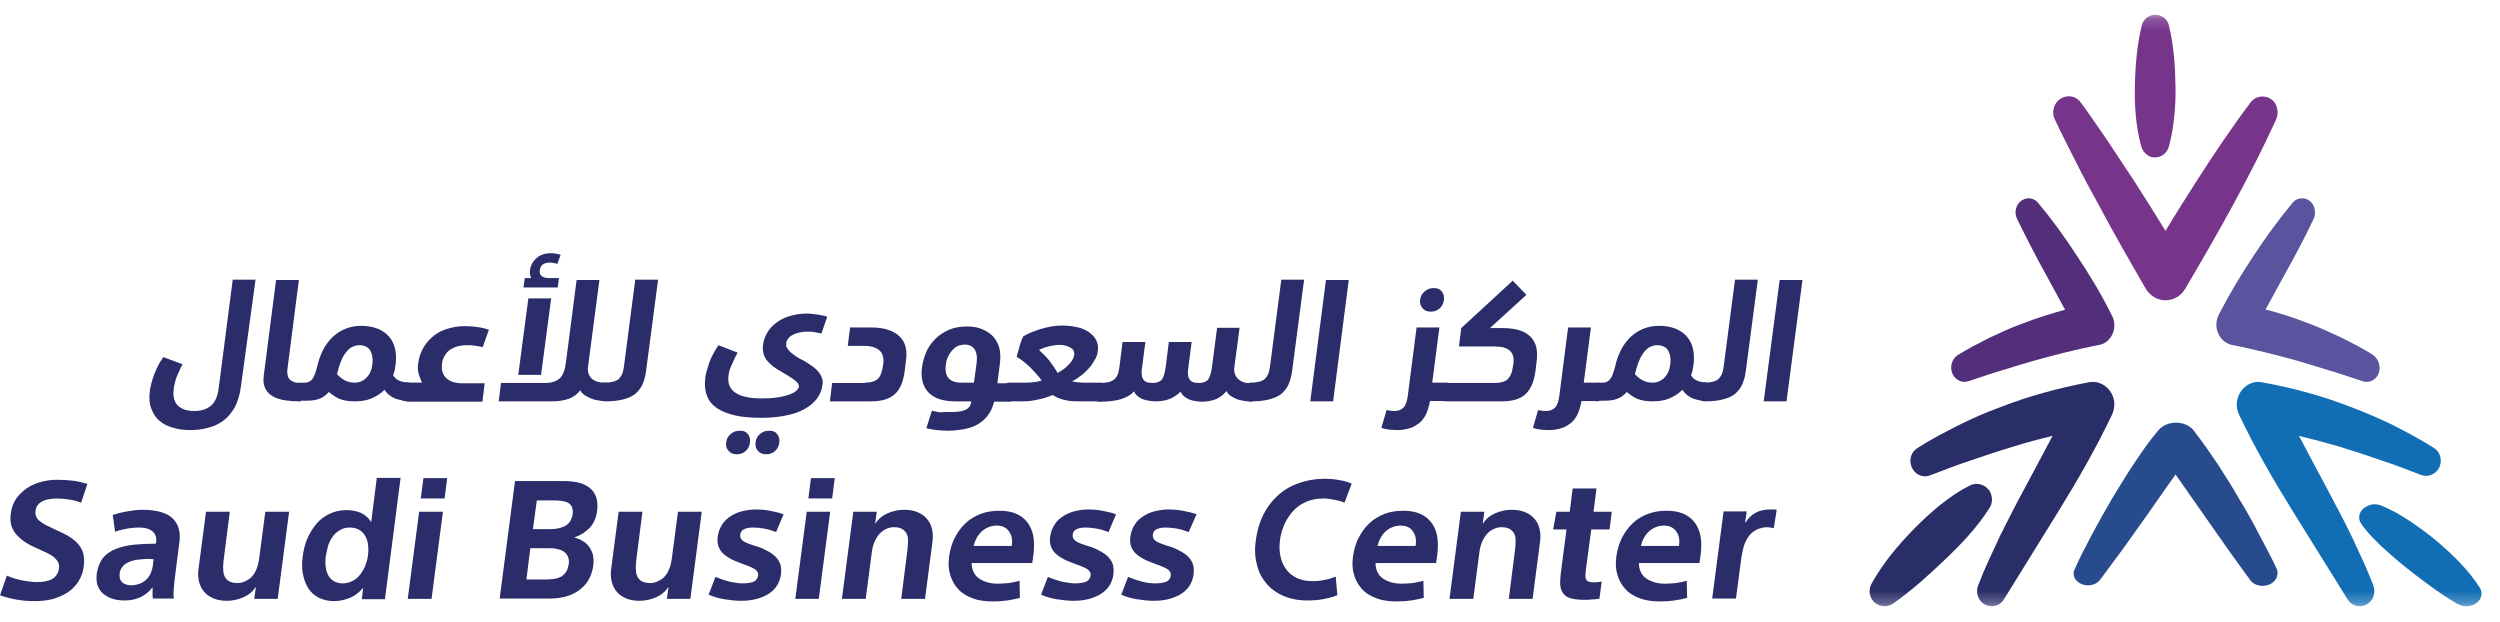 <svg width="201" height="50" viewBox="0 0 201 50" fill="none" xmlns="http://www.w3.org/2000/svg">
<mask id="mask0_3639_17041" style="mask-type:luminance" maskUnits="userSpaceOnUse" x="148" y="1" width="53" height="48">
<path d="M201 1.18H148.832V48.745H201V1.18Z" fill="white"/>
</mask>
<g mask="url(#mask0_3639_17041)">
<path d="M191.189 30.142C190.939 30.605 190.439 30.796 189.99 30.66C189.115 30.387 188.241 30.06 187.366 29.814C186.491 29.541 185.617 29.269 184.767 29.023C183.018 28.532 181.269 28.096 179.495 27.741H179.47C178.646 27.577 178.071 26.732 178.221 25.804C178.246 25.613 178.321 25.45 178.396 25.286C179.271 23.595 180.17 22.094 181.169 20.594C182.144 19.093 183.193 17.675 184.318 16.311C184.692 15.847 185.367 15.82 185.792 16.229C186.142 16.584 186.217 17.157 186.017 17.593C185.267 19.203 184.418 20.757 183.568 22.285L182.319 24.576C182.269 24.686 182.194 24.767 182.144 24.877C183.318 25.177 184.468 25.559 185.592 25.995C186.491 26.322 187.366 26.732 188.241 27.141C189.115 27.577 189.965 28.014 190.789 28.532C191.289 28.887 191.464 29.596 191.189 30.142Z" fill="#5A539E"/>
<path d="M169.206 27.576C169.056 27.657 168.907 27.712 168.732 27.739H168.707C166.937 28.095 165.191 28.532 163.445 29.024C162.573 29.27 161.7 29.543 160.827 29.816C159.954 30.062 159.106 30.39 158.209 30.663C157.66 30.827 157.086 30.472 156.912 29.871C156.787 29.352 156.987 28.832 157.386 28.559C158.209 28.04 159.081 27.603 159.929 27.166C160.802 26.756 161.675 26.346 162.598 26.018C163.72 25.581 164.867 25.226 166.039 24.898C165.989 24.789 165.914 24.707 165.864 24.597L164.617 22.302C163.77 20.772 162.947 19.188 162.174 17.603C161.899 17.056 162.099 16.346 162.622 16.073C163.046 15.827 163.57 15.936 163.869 16.319C165.016 17.685 166.039 19.105 167.011 20.608C168.009 22.111 168.931 23.614 169.779 25.335C170.228 26.1 169.954 27.138 169.206 27.576Z" fill="#532E7B"/>
<path d="M182.327 47.042C181.795 47.203 181.208 47.042 180.928 46.652C180.284 45.781 179.669 44.91 179.025 44.016L177.178 41.38L175.331 38.743C175.191 38.537 175.052 38.353 174.912 38.147C174.772 38.353 174.632 38.56 174.492 38.743L172.645 41.38L170.77 44.016C170.127 44.887 169.483 45.758 168.839 46.629C168.504 47.065 167.776 47.203 167.244 46.904C166.769 46.652 166.601 46.171 166.797 45.781C167.216 44.818 167.72 43.878 168.224 42.916C168.727 41.976 169.259 41.036 169.791 40.119C170.35 39.202 170.91 38.262 171.526 37.345C172.141 36.428 172.729 35.534 173.512 34.617L173.54 34.594C174.072 33.952 175.135 33.791 175.919 34.227C176.115 34.342 176.283 34.479 176.395 34.64C177.122 35.58 177.738 36.474 178.354 37.391C178.941 38.308 179.529 39.225 180.06 40.165C180.62 41.082 181.152 42.022 181.628 42.961C182.131 43.901 182.635 44.841 183.083 45.804C183.223 46.309 182.943 46.859 182.327 47.042Z" fill="#284B8E"/>
<path d="M172.177 11.831C171.939 10.998 171.806 10.192 171.726 9.385C171.647 8.579 171.62 7.746 171.647 6.94C171.673 5.301 171.806 3.662 172.204 2.022C172.363 1.424 172.973 1.06 173.557 1.216C173.982 1.32 174.3 1.658 174.38 2.048C174.778 3.688 174.884 5.327 174.91 6.966C174.937 7.772 174.884 8.605 174.804 9.411C174.724 10.218 174.592 11.05 174.353 11.857C174.167 12.456 173.53 12.794 172.92 12.612C172.575 12.482 172.283 12.169 172.177 11.831Z" fill="#76348A"/>
<path d="M196.063 37.681C195.769 38.171 195.179 38.377 194.688 38.197C193.583 37.784 192.502 37.345 191.373 36.984C190.267 36.597 189.162 36.235 188.057 35.9C187.001 35.59 185.92 35.306 184.84 35.048C185.552 36.416 186.313 37.81 187.05 39.203C187.713 40.468 188.401 41.733 189.039 43.049C189.653 44.365 190.292 45.682 190.808 47.05C191.053 47.669 190.783 48.392 190.169 48.65C189.629 48.882 189.039 48.675 188.745 48.185L184.25 40.959C182.752 38.532 181.279 36.003 180.026 33.345C179.584 32.441 179.953 31.357 180.812 30.893C181.156 30.712 181.524 30.66 181.868 30.738C184.3 31.177 186.706 31.822 189.015 32.725C190.169 33.164 191.323 33.654 192.429 34.196C193.534 34.764 194.614 35.332 195.67 36.003C196.235 36.339 196.407 37.113 196.063 37.681Z" fill="#116DB4"/>
<path d="M169.819 33.315C168.54 36.001 167.09 38.531 165.59 40.959L161.115 48.189C160.771 48.757 160.034 48.912 159.493 48.55C159.001 48.215 158.829 47.595 159.05 47.053C159.566 45.684 160.206 44.367 160.82 43.05C161.46 41.759 162.123 40.468 162.812 39.203C163.549 37.808 164.312 36.414 165.025 35.045C163.943 35.303 162.886 35.587 161.804 35.923C160.697 36.259 159.591 36.62 158.485 37.008C157.354 37.369 156.272 37.808 155.165 38.221C154.551 38.454 153.887 38.118 153.666 37.472C153.469 36.904 153.69 36.31 154.157 36.026C155.19 35.355 156.296 34.787 157.403 34.219C158.509 33.676 159.64 33.16 160.796 32.747C163.107 31.843 165.516 31.197 167.95 30.733C168.885 30.552 169.794 31.223 169.967 32.205C170.04 32.592 169.967 32.979 169.819 33.315Z" fill="#2A2E68"/>
<path d="M191.438 40.64C192.317 40.995 193.082 41.444 193.818 41.941C194.555 42.438 195.264 42.959 195.915 43.504C197.219 44.616 198.465 45.823 199.372 47.243C199.684 47.74 199.485 48.331 198.89 48.615C198.465 48.805 197.984 48.781 197.615 48.568H197.587C196.085 47.669 194.725 46.651 193.422 45.61C192.77 45.089 192.147 44.545 191.523 43.977C190.928 43.409 190.333 42.817 189.852 42.131C189.512 41.657 189.682 41.019 190.248 40.734C190.617 40.498 191.07 40.498 191.438 40.64Z" fill="#116DB4"/>
<path d="M159.966 40.821C159.455 41.642 158.887 42.349 158.291 43.028C157.694 43.708 157.041 44.358 156.388 44.981C155.082 46.226 153.748 47.443 152.215 48.519C151.675 48.915 150.909 48.773 150.539 48.236C150.256 47.84 150.256 47.358 150.454 46.962C151.391 45.264 152.612 43.821 153.918 42.491C154.571 41.811 155.281 41.189 155.991 40.594C156.729 40.028 157.496 39.462 158.376 39.038C158.972 38.727 159.71 38.981 160.023 39.576C160.221 40.028 160.193 40.481 159.966 40.821Z" fill="#2A2E68"/>
<path d="M183.002 9.604C181.926 11.967 180.745 14.248 179.512 16.529C178.278 18.783 176.993 21.009 175.681 23.235C175.339 23.812 174.736 24.142 174.106 24.142C173.45 24.142 172.873 23.785 172.532 23.235C171.246 21.009 169.96 18.783 168.753 16.502C168.123 15.375 167.519 14.248 166.942 13.094C166.365 11.94 165.761 10.786 165.21 9.604C164.895 8.972 165.158 8.175 165.787 7.873C166.312 7.598 166.968 7.763 167.309 8.257C168.07 9.274 168.779 10.373 169.514 11.418C170.222 12.49 170.931 13.561 171.639 14.633C172.479 15.925 173.293 17.244 174.106 18.563C174.893 17.244 175.733 15.925 176.573 14.606C177.964 12.435 179.381 10.319 180.929 8.257C181.349 7.68 182.136 7.598 182.687 8.038C183.107 8.395 183.238 9.082 183.002 9.604Z" fill="#76348A"/>
</g>
<path d="M19.366 31.1C19.288 31.749 19.104 32.294 18.868 32.761C18.606 33.202 18.318 33.565 17.951 33.825C17.584 34.084 17.191 34.292 16.719 34.395C16.274 34.525 15.776 34.577 15.278 34.577C14.806 34.577 14.361 34.525 13.941 34.395C13.522 34.292 13.155 34.11 12.841 33.851C12.526 33.591 12.317 33.254 12.159 32.839C12.002 32.424 11.976 31.931 12.055 31.36C12.107 31.023 12.212 30.607 12.395 30.114C12.579 29.622 12.815 29.154 13.129 28.713L14.675 29.284C14.544 29.518 14.466 29.725 14.387 29.881C14.308 30.063 14.23 30.218 14.177 30.374C14.125 30.53 14.072 30.685 14.046 30.841C14.02 30.997 13.968 31.152 13.968 31.308C13.915 31.645 13.941 31.905 14.02 32.138C14.099 32.372 14.204 32.553 14.387 32.683C14.544 32.813 14.754 32.917 14.963 32.968C15.173 33.02 15.409 33.046 15.619 33.046C16.195 33.046 16.641 32.891 16.981 32.605C17.296 32.32 17.506 31.853 17.584 31.204L18.711 22.486H20.545L19.366 31.1Z" fill="#2A2D6A"/>
<path d="M24.318 31.543C24.292 31.802 24.266 31.984 24.213 32.088C24.187 32.192 24.161 32.269 24.135 32.269C23.716 32.269 23.323 32.243 22.956 32.192C22.589 32.14 22.248 32.036 21.96 31.88C21.672 31.724 21.462 31.517 21.331 31.232C21.2 30.972 21.147 30.635 21.2 30.246L22.196 22.514H24.03L23.113 29.649C23.087 29.856 23.087 30.038 23.139 30.194C23.165 30.349 23.244 30.479 23.349 30.557C23.454 30.635 23.558 30.687 23.689 30.739C23.82 30.765 23.951 30.791 24.109 30.791C24.213 30.791 24.292 30.842 24.345 30.972C24.371 31.076 24.371 31.283 24.318 31.543Z" fill="#2A2D6A"/>
<path d="M24.163 32.269C23.927 32.269 23.77 32.217 23.665 32.087C23.56 31.957 23.534 31.802 23.56 31.568C23.586 31.309 23.665 31.127 23.77 30.971C23.875 30.842 23.98 30.764 24.137 30.764H24.477C24.661 30.764 24.792 30.738 24.897 30.66C25.002 30.608 25.106 30.504 25.159 30.401C25.237 30.297 25.29 30.167 25.342 30.011C25.395 29.856 25.447 29.7 25.499 29.492C25.604 28.999 25.762 28.558 25.971 28.143C26.181 27.728 26.443 27.391 26.731 27.105C27.046 26.82 27.386 26.586 27.779 26.431C28.172 26.275 28.592 26.197 29.037 26.197C29.535 26.197 29.981 26.275 30.374 26.431C30.741 26.586 31.055 26.794 31.291 27.079C31.527 27.365 31.684 27.676 31.763 28.039C31.841 28.403 31.867 28.818 31.815 29.259C31.789 29.441 31.763 29.596 31.736 29.752C31.71 29.907 31.658 30.037 31.605 30.167C31.71 30.349 31.841 30.478 32.051 30.582C32.261 30.686 32.496 30.738 32.732 30.738C32.863 30.738 32.942 30.79 32.968 30.919C32.994 31.049 32.994 31.231 32.968 31.464C32.942 31.62 32.916 31.776 32.916 31.854C32.889 31.957 32.889 32.035 32.863 32.087C32.837 32.139 32.837 32.165 32.837 32.191C32.837 32.217 32.811 32.217 32.811 32.217C32.68 32.217 32.523 32.217 32.339 32.191C32.156 32.165 31.998 32.113 31.815 32.061C31.632 31.983 31.474 31.905 31.317 31.776C31.16 31.672 31.029 31.516 30.924 31.335C30.583 31.672 30.19 31.905 29.797 32.061C29.404 32.217 28.959 32.269 28.513 32.269C28.094 32.269 27.727 32.217 27.412 32.113C27.098 32.009 26.784 31.802 26.443 31.516C26.181 31.802 25.919 31.983 25.683 32.061C25.421 32.165 25.08 32.217 24.661 32.217H24.163V32.269ZM28.88 27.754C28.644 27.754 28.434 27.832 28.225 27.936C28.041 28.065 27.858 28.247 27.727 28.455C27.57 28.662 27.465 28.922 27.36 29.181C27.255 29.466 27.177 29.752 27.098 30.089C27.334 30.323 27.544 30.504 27.779 30.608C27.989 30.712 28.251 30.764 28.513 30.764C28.88 30.764 29.195 30.634 29.456 30.375C29.719 30.115 29.876 29.778 29.928 29.363C30.007 28.844 29.928 28.455 29.745 28.143C29.561 27.884 29.273 27.754 28.88 27.754Z" fill="#2A2D6A"/>
<path d="M32.731 32.268C32.495 32.268 32.338 32.216 32.233 32.087C32.129 31.957 32.102 31.801 32.129 31.568C32.155 31.308 32.233 31.127 32.338 30.971C32.443 30.841 32.548 30.763 32.705 30.763H33.937C33.806 30.504 33.727 30.27 33.648 30.011C33.596 29.751 33.57 29.492 33.622 29.233C33.675 28.739 33.832 28.298 34.068 27.909C34.304 27.52 34.592 27.209 34.933 26.949C35.273 26.69 35.666 26.508 36.086 26.404C36.505 26.275 36.924 26.223 37.396 26.223C37.737 26.223 38.104 26.249 38.444 26.301C38.785 26.352 39.073 26.43 39.309 26.508L38.811 27.909C38.68 27.883 38.497 27.831 38.235 27.805C37.972 27.754 37.711 27.754 37.448 27.754C37.265 27.754 37.055 27.779 36.846 27.831C36.636 27.883 36.453 27.961 36.269 28.065C36.086 28.169 35.928 28.324 35.797 28.532C35.666 28.714 35.562 28.973 35.535 29.258C35.483 29.751 35.588 30.115 35.876 30.4C36.164 30.66 36.584 30.815 37.134 30.815H38.968L38.785 32.294H32.731V32.268Z" fill="#2A2D6A"/>
<path d="M46.647 31.386C46.411 31.698 46.097 31.931 45.73 32.061C45.363 32.191 44.918 32.269 44.394 32.269H40.096L40.279 30.79H43.791C44.341 30.79 44.734 30.66 44.996 30.426C45.258 30.193 45.416 29.778 45.494 29.181L46.359 22.513H48.193L47.276 29.492C47.224 29.882 47.329 30.193 47.564 30.426C47.8 30.66 48.167 30.764 48.613 30.764C48.744 30.764 48.849 30.816 48.875 30.945C48.927 31.049 48.927 31.257 48.901 31.49C48.849 31.802 48.822 32.009 48.796 32.087C48.77 32.191 48.718 32.243 48.665 32.243C48.482 32.243 48.298 32.217 48.089 32.191C47.879 32.165 47.696 32.113 47.512 32.035C47.329 31.957 47.171 31.879 47.014 31.776C46.883 31.698 46.752 31.542 46.647 31.386ZM42.48 23.992H44.315L43.502 30.141H41.668L42.48 23.992ZM42.716 22.383C42.611 22.15 42.585 21.942 42.611 21.735C42.664 21.319 42.847 21.008 43.136 20.749C43.424 20.489 43.817 20.359 44.289 20.359C44.394 20.359 44.525 20.359 44.656 20.385C44.787 20.411 44.944 20.437 45.075 20.489L44.813 21.216C44.629 21.164 44.446 21.112 44.21 21.112C43.974 21.112 43.791 21.164 43.633 21.267C43.502 21.371 43.424 21.527 43.398 21.735C43.371 21.942 43.424 22.098 43.555 22.201C43.686 22.305 43.869 22.357 44.131 22.357H44.944L44.839 23.11H42.087L42.192 22.357H42.716V22.383Z" fill="#2A2D6A"/>
<path d="M48.612 30.763C48.9 30.763 49.11 30.737 49.319 30.685C49.503 30.633 49.66 30.555 49.765 30.452C49.87 30.348 49.948 30.218 50.027 30.063C50.079 29.907 50.132 29.725 50.158 29.518L51.075 22.486H52.91L51.94 29.855C51.887 30.27 51.783 30.607 51.652 30.919C51.521 31.204 51.311 31.464 51.075 31.671C50.813 31.879 50.498 32.008 50.105 32.112C49.712 32.216 49.241 32.268 48.69 32.268C48.455 32.268 48.297 32.216 48.192 32.086C48.088 31.957 48.061 31.801 48.088 31.567C48.114 31.308 48.192 31.126 48.297 30.971C48.35 30.841 48.481 30.763 48.612 30.763Z" fill="#2A2D6A"/>
<path d="M58.571 30.193C58.492 30.815 58.675 31.282 59.121 31.568C59.566 31.879 60.274 32.035 61.27 32.035C61.715 32.035 62.135 32.009 62.475 31.957C62.842 31.905 63.13 31.827 63.392 31.749C63.655 31.645 63.864 31.568 63.995 31.438C64.126 31.334 64.205 31.204 64.231 31.101C64.257 30.945 64.153 30.763 63.917 30.582C63.681 30.4 63.314 30.167 62.816 29.881C62.292 29.596 61.899 29.284 61.637 28.947C61.375 28.61 61.296 28.195 61.348 27.702C61.401 27.364 61.506 27.053 61.689 26.742C61.873 26.43 62.108 26.171 62.397 25.963C62.685 25.73 63.052 25.548 63.471 25.419C63.89 25.289 64.362 25.211 64.886 25.211C64.991 25.211 65.122 25.211 65.279 25.237C65.41 25.263 65.568 25.263 65.725 25.289C65.882 25.315 66.013 25.341 66.144 25.367C66.275 25.392 66.406 25.419 66.511 25.47L66.039 26.82C65.934 26.794 65.751 26.742 65.541 26.716C65.332 26.664 65.096 26.664 64.86 26.664C64.703 26.664 64.546 26.69 64.362 26.716C64.179 26.742 64.021 26.794 63.838 26.872C63.681 26.949 63.523 27.027 63.419 27.157C63.314 27.287 63.235 27.416 63.209 27.598C63.183 27.728 63.209 27.857 63.288 27.987C63.366 28.117 63.445 28.221 63.602 28.35C63.733 28.454 63.89 28.584 64.048 28.688C64.205 28.791 64.388 28.895 64.572 28.973C64.808 29.103 65.017 29.233 65.227 29.388C65.437 29.518 65.594 29.674 65.751 29.829C65.882 29.985 66.013 30.167 66.066 30.348C66.144 30.53 66.17 30.763 66.118 30.997C66.066 31.386 65.908 31.749 65.672 32.061C65.437 32.372 65.096 32.657 64.677 32.891C64.257 33.124 63.759 33.306 63.157 33.41C62.554 33.54 61.899 33.592 61.165 33.592C60.405 33.592 59.724 33.54 59.147 33.41C58.571 33.28 58.073 33.099 57.68 32.839C57.286 32.58 56.998 32.242 56.841 31.827C56.684 31.412 56.631 30.919 56.71 30.322C56.762 30.011 56.867 29.622 57.024 29.155C57.182 28.714 57.444 28.247 57.758 27.754L59.304 28.35C59.121 28.688 58.964 28.999 58.833 29.336C58.675 29.648 58.597 29.933 58.571 30.193ZM58.387 35.563C58.413 35.278 58.544 35.07 58.754 34.889C58.964 34.707 59.2 34.629 59.488 34.629C59.776 34.629 59.986 34.707 60.117 34.889C60.274 35.07 60.326 35.304 60.3 35.563C60.274 35.849 60.143 36.082 59.959 36.264C59.75 36.446 59.514 36.523 59.252 36.523C58.964 36.523 58.754 36.446 58.597 36.264C58.413 36.082 58.335 35.849 58.387 35.563ZM60.746 35.563C60.772 35.278 60.903 35.07 61.113 34.889C61.322 34.707 61.558 34.629 61.846 34.629C62.135 34.629 62.344 34.707 62.475 34.889C62.633 35.07 62.685 35.304 62.659 35.563C62.633 35.849 62.502 36.082 62.318 36.264C62.108 36.446 61.873 36.523 61.611 36.523C61.322 36.523 61.113 36.446 60.955 36.264C60.772 36.082 60.719 35.849 60.746 35.563Z" fill="#2A2D6A"/>
<path d="M69.525 30.765C69.97 30.765 70.285 30.687 70.521 30.506C70.756 30.324 70.888 30.012 70.966 29.545L71.019 29.208C71.071 28.767 70.966 28.404 70.704 28.17C70.442 27.937 70.023 27.807 69.446 27.807H68.162L68.346 26.328H69.97C70.521 26.328 70.992 26.38 71.385 26.51C71.778 26.64 72.093 26.821 72.329 27.055C72.565 27.288 72.722 27.548 72.8 27.859C72.879 28.17 72.905 28.508 72.853 28.871L72.748 29.753C72.643 30.635 72.381 31.284 71.962 31.673C71.543 32.062 70.914 32.27 70.023 32.27H66.721L66.904 30.791H69.525V30.765Z" fill="#2A2D6A"/>
<path d="M76.313 33.126C76.575 33.126 76.811 33.126 77.02 33.1C77.23 33.074 77.413 33.048 77.57 32.97C77.728 32.918 77.833 32.814 77.937 32.711C78.016 32.607 78.068 32.451 78.095 32.27H76.811C76.365 32.27 75.972 32.218 75.605 32.114C75.238 32.01 74.95 31.828 74.714 31.621C74.478 31.387 74.295 31.102 74.19 30.739C74.085 30.375 74.059 29.96 74.138 29.493C74.19 29.078 74.321 28.663 74.478 28.274C74.662 27.885 74.897 27.547 75.212 27.236C75.526 26.925 75.893 26.691 76.313 26.509C76.732 26.328 77.23 26.25 77.754 26.25C78.147 26.25 78.54 26.302 78.881 26.432C79.222 26.561 79.51 26.743 79.772 26.977C80.008 27.21 80.191 27.521 80.322 27.885C80.427 28.248 80.453 28.663 80.401 29.156L80.191 30.817H81.161C81.292 30.817 81.37 30.868 81.423 30.998C81.475 31.128 81.475 31.309 81.449 31.569C81.423 31.88 81.37 32.062 81.318 32.166C81.292 32.27 81.239 32.295 81.187 32.295H79.929C79.824 32.711 79.667 33.074 79.431 33.385C79.222 33.671 78.933 33.93 78.619 34.112C78.304 34.293 77.937 34.423 77.518 34.501C77.099 34.579 76.653 34.631 76.182 34.631C75.919 34.631 75.631 34.605 75.317 34.579C75.002 34.527 74.74 34.501 74.478 34.423L74.924 33.022C75.133 33.074 75.343 33.1 75.553 33.152C75.815 33.126 76.051 33.126 76.313 33.126ZM76.051 29.286C75.972 29.779 76.051 30.168 76.26 30.401C76.47 30.635 76.811 30.765 77.256 30.765H78.304L78.514 29.234C78.54 29.026 78.54 28.845 78.54 28.663C78.514 28.481 78.488 28.326 78.409 28.17C78.331 28.014 78.226 27.911 78.095 27.833C77.964 27.755 77.78 27.703 77.597 27.703C77.439 27.703 77.282 27.729 77.099 27.781C76.942 27.833 76.784 27.936 76.653 28.066C76.522 28.196 76.391 28.352 76.286 28.559C76.155 28.767 76.077 29.026 76.051 29.286Z" fill="#2A2D6A"/>
<path d="M81.159 32.269C80.923 32.269 80.766 32.217 80.661 32.088C80.556 31.958 80.53 31.802 80.556 31.569C80.582 31.309 80.661 31.128 80.766 30.972C80.871 30.842 80.976 30.764 81.133 30.764H82.548C82.81 30.764 83.046 30.738 83.255 30.712C83.465 30.686 83.622 30.635 83.753 30.583C83.57 30.349 83.413 30.168 83.255 29.986C83.098 29.83 82.967 29.675 82.81 29.519C82.679 29.389 82.522 29.259 82.338 29.104C82.181 28.974 81.971 28.818 81.736 28.689C81.762 28.611 81.788 28.481 81.84 28.325C81.893 28.17 81.919 28.014 81.971 27.832C82.024 27.677 82.076 27.521 82.129 27.365C82.181 27.236 82.234 27.106 82.26 27.054C82.417 26.95 82.627 26.846 82.862 26.743C83.098 26.639 83.36 26.561 83.649 26.457C83.937 26.379 84.225 26.302 84.513 26.25C84.802 26.198 85.09 26.172 85.378 26.172C85.797 26.172 86.217 26.224 86.584 26.302C86.951 26.379 87.265 26.509 87.527 26.691C87.789 26.872 87.999 27.08 88.13 27.339C88.261 27.599 88.313 27.884 88.261 28.248C88.235 28.481 88.156 28.715 88.025 28.922C87.894 29.156 87.763 29.363 87.579 29.571C87.396 29.778 87.186 29.986 86.951 30.168C86.715 30.349 86.453 30.531 86.191 30.66C86.295 30.686 86.453 30.712 86.636 30.738C86.82 30.738 86.977 30.764 87.108 30.764H88.471C88.602 30.764 88.68 30.816 88.733 30.946C88.785 31.05 88.785 31.257 88.759 31.543C88.706 31.854 88.68 32.062 88.654 32.139C88.628 32.217 88.575 32.269 88.523 32.269H86.636C86.164 32.269 85.771 32.217 85.431 32.114C85.09 32.01 84.828 31.906 84.644 31.75C84.304 31.906 83.911 32.036 83.491 32.114C83.072 32.217 82.653 32.269 82.207 32.269H81.159ZM85.169 27.729C85.011 27.729 84.854 27.755 84.671 27.78C84.513 27.806 84.356 27.832 84.199 27.884C84.042 27.91 83.911 27.962 83.806 28.014C83.675 28.066 83.596 28.092 83.544 28.144C83.885 28.455 84.173 28.741 84.409 29.052C84.644 29.363 84.854 29.675 85.037 29.986C85.169 29.908 85.326 29.804 85.483 29.701C85.64 29.597 85.771 29.467 85.902 29.337C86.033 29.208 86.138 29.078 86.217 28.948C86.295 28.818 86.348 28.663 86.374 28.507C86.374 28.429 86.374 28.351 86.348 28.248C86.322 28.17 86.243 28.066 86.164 28.014C86.06 27.936 85.955 27.884 85.797 27.832C85.588 27.755 85.404 27.729 85.169 27.729Z" fill="#2A2D6A"/>
<path d="M92.953 32.269C92.507 32.269 92.114 32.191 91.8 32.062C91.485 31.906 91.276 31.724 91.171 31.465C90.935 31.75 90.594 31.932 90.149 32.088C89.703 32.217 89.153 32.295 88.472 32.295C88.236 32.295 88.079 32.243 87.974 32.114C87.869 31.984 87.843 31.828 87.869 31.595C87.895 31.335 87.974 31.154 88.079 30.998C88.183 30.868 88.288 30.79 88.445 30.79C88.943 30.79 89.31 30.712 89.546 30.531C89.782 30.375 89.939 30.038 89.992 29.571L90.254 27.495H92.088L91.8 29.727C91.773 29.856 91.773 30.012 91.8 30.142C91.8 30.271 91.852 30.375 91.905 30.479C91.957 30.583 92.062 30.661 92.167 30.712C92.298 30.764 92.455 30.79 92.665 30.79C92.979 30.79 93.215 30.712 93.372 30.557C93.529 30.401 93.634 30.064 93.713 29.571L93.975 27.495H95.809L95.521 29.727C95.495 29.856 95.495 30.012 95.521 30.142C95.521 30.271 95.573 30.375 95.626 30.479C95.678 30.583 95.783 30.661 95.888 30.712C96.019 30.764 96.176 30.79 96.386 30.79C96.7 30.79 96.936 30.712 97.093 30.557C97.251 30.401 97.355 30.064 97.434 29.571L97.853 26.354H99.662L99.242 29.519C99.19 29.908 99.295 30.22 99.531 30.453C99.766 30.686 100.107 30.816 100.579 30.816C100.71 30.816 100.815 30.868 100.841 30.998C100.893 31.102 100.893 31.309 100.867 31.543C100.815 31.854 100.788 32.062 100.762 32.139C100.736 32.243 100.684 32.295 100.631 32.295C100.448 32.295 100.29 32.269 100.081 32.243C99.897 32.217 99.688 32.165 99.504 32.114C99.321 32.036 99.137 31.958 98.98 31.854C98.823 31.75 98.692 31.621 98.613 31.439C98.377 31.724 98.115 31.932 97.775 32.088C97.434 32.217 97.067 32.295 96.674 32.295C96.229 32.295 95.835 32.217 95.547 32.088C95.233 31.932 95.023 31.75 94.918 31.491C94.42 31.984 93.791 32.269 92.953 32.269Z" fill="#2A2D6A"/>
<path d="M100.554 30.763C100.842 30.763 101.052 30.737 101.261 30.685C101.445 30.633 101.602 30.555 101.707 30.452C101.812 30.348 101.89 30.218 101.969 30.063C102.021 29.907 102.074 29.725 102.1 29.518L103.017 22.486H104.851L103.882 29.855C103.829 30.27 103.725 30.607 103.594 30.919C103.462 31.204 103.253 31.464 103.017 31.671C102.755 31.879 102.44 32.008 102.047 32.112C101.654 32.216 101.183 32.268 100.632 32.268C100.396 32.268 100.239 32.216 100.134 32.086C100.029 31.957 100.003 31.801 100.029 31.567C100.056 31.308 100.134 31.126 100.239 30.971C100.292 30.841 100.423 30.763 100.554 30.763Z" fill="#2A2D6A"/>
<path d="M108.44 22.514L107.183 32.269H105.348L106.606 22.514H108.44Z" fill="#2A2D6A"/>
<path d="M112.32 34.578C112.058 34.578 111.796 34.552 111.587 34.526C111.377 34.501 111.193 34.449 111.062 34.397L111.482 32.97C111.587 32.996 111.691 32.996 111.796 33.022C111.901 33.048 111.98 33.048 112.085 33.048C112.425 33.048 112.687 32.944 112.845 32.762C113.028 32.581 113.133 32.243 113.185 31.828L113.893 26.328H115.727L115.151 30.764H116.278C116.409 30.764 116.487 30.816 116.54 30.946C116.592 31.076 116.592 31.257 116.566 31.517C116.54 31.802 116.487 32.01 116.461 32.088C116.435 32.191 116.382 32.243 116.33 32.243H114.967C114.889 32.71 114.758 33.099 114.6 33.411C114.417 33.722 114.233 33.956 113.971 34.111C113.736 34.293 113.473 34.397 113.185 34.475C112.871 34.552 112.609 34.578 112.32 34.578ZM114.181 24.096C114.207 23.811 114.338 23.603 114.548 23.422C114.758 23.24 114.993 23.162 115.282 23.162C115.57 23.162 115.78 23.24 115.911 23.422C116.068 23.603 116.12 23.811 116.094 24.096C116.068 24.382 115.937 24.615 115.753 24.797C115.544 24.978 115.308 25.056 115.046 25.056C114.758 25.056 114.548 24.978 114.391 24.797C114.207 24.589 114.129 24.356 114.181 24.096Z" fill="#2A2D6A"/>
<path d="M116.304 32.268C116.068 32.268 115.911 32.217 115.806 32.087C115.701 31.957 115.675 31.801 115.701 31.568C115.727 31.334 115.806 31.127 115.884 30.997C115.989 30.867 116.094 30.789 116.251 30.789H120.182C120.654 30.789 120.995 30.686 121.204 30.504C121.414 30.297 121.571 29.985 121.623 29.57L121.676 29.233C121.807 28.325 121.309 27.858 120.208 27.858H117.299L117.483 26.379L121.623 22.564L122.724 23.706L119.789 26.379H120.863C121.388 26.379 121.833 26.456 122.2 26.56C122.567 26.69 122.855 26.872 123.065 27.079C123.274 27.313 123.432 27.572 123.51 27.884C123.589 28.195 123.589 28.532 123.563 28.895L123.458 29.777C123.353 30.66 123.065 31.308 122.645 31.698C122.226 32.087 121.597 32.268 120.732 32.268H116.304Z" fill="#2A2D6A"/>
<path d="M124.504 34.579C124.242 34.579 123.98 34.553 123.77 34.527C123.561 34.501 123.377 34.449 123.246 34.397L123.665 32.97C123.77 32.996 123.875 32.996 123.98 33.022C124.085 33.048 124.163 33.048 124.268 33.048C124.609 33.048 124.871 32.944 125.028 32.763C125.212 32.581 125.316 32.244 125.369 31.829L126.076 26.328H127.911L127.334 30.765H128.461C128.592 30.765 128.671 30.817 128.723 30.947C128.776 31.076 128.776 31.258 128.749 31.517C128.723 31.803 128.671 32.01 128.645 32.088C128.618 32.192 128.566 32.244 128.513 32.244H127.151C127.072 32.711 126.941 33.1 126.784 33.411C126.6 33.723 126.417 33.956 126.155 34.112C125.919 34.294 125.657 34.397 125.369 34.475C125.08 34.553 124.792 34.579 124.504 34.579Z" fill="#2A2D6A"/>
<path d="M128.515 32.269C128.279 32.269 128.121 32.217 128.017 32.087C127.912 31.957 127.886 31.802 127.912 31.568C127.938 31.309 128.017 31.127 128.121 30.971C128.226 30.842 128.331 30.764 128.488 30.764H128.829C129.012 30.764 129.143 30.738 129.248 30.66C129.353 30.608 129.458 30.504 129.51 30.401C129.589 30.297 129.641 30.167 129.694 30.011C129.746 29.856 129.799 29.7 129.851 29.492C129.956 28.999 130.113 28.558 130.323 28.143C130.532 27.728 130.794 27.391 131.083 27.105C131.397 26.82 131.738 26.586 132.131 26.431C132.524 26.275 132.943 26.197 133.389 26.197C133.887 26.197 134.332 26.275 134.725 26.431C135.092 26.586 135.407 26.794 135.643 27.079C135.878 27.365 136.036 27.676 136.114 28.039C136.193 28.403 136.219 28.818 136.167 29.259C136.14 29.441 136.114 29.596 136.088 29.752C136.062 29.907 136.009 30.037 135.957 30.167C136.062 30.349 136.193 30.478 136.403 30.582C136.612 30.686 136.848 30.738 137.084 30.738C137.215 30.738 137.294 30.79 137.32 30.919C137.346 31.049 137.346 31.231 137.32 31.464C137.294 31.62 137.267 31.776 137.267 31.854C137.241 31.957 137.241 32.035 137.215 32.087C137.189 32.139 137.189 32.165 137.189 32.191C137.189 32.217 137.163 32.217 137.163 32.217C137.032 32.217 136.874 32.217 136.691 32.191C136.507 32.165 136.35 32.113 136.167 32.061C135.983 31.983 135.826 31.905 135.669 31.776C135.512 31.672 135.381 31.516 135.276 31.335C134.935 31.672 134.542 31.905 134.149 32.061C133.756 32.217 133.31 32.269 132.865 32.269C132.445 32.269 132.079 32.217 131.764 32.113C131.45 32.009 131.135 31.802 130.794 31.516C130.532 31.802 130.27 31.983 130.034 32.061C129.772 32.165 129.432 32.217 129.012 32.217H128.515V32.269ZM133.232 27.754C132.996 27.754 132.786 27.832 132.576 27.936C132.393 28.065 132.21 28.247 132.079 28.455C131.921 28.662 131.816 28.922 131.712 29.181C131.607 29.466 131.528 29.752 131.45 30.089C131.685 30.323 131.895 30.504 132.131 30.608C132.341 30.712 132.603 30.764 132.865 30.764C133.232 30.764 133.546 30.634 133.808 30.375C134.07 30.115 134.227 29.778 134.28 29.363C134.358 28.844 134.28 28.455 134.096 28.143C133.913 27.884 133.625 27.754 133.232 27.754Z" fill="#2A2D6A"/>
<path d="M137.032 30.763C137.32 30.763 137.53 30.737 137.739 30.685C137.923 30.633 138.08 30.555 138.185 30.452C138.29 30.348 138.368 30.218 138.447 30.063C138.499 29.907 138.552 29.725 138.578 29.518L139.495 22.486H141.329L140.36 29.855C140.307 30.27 140.203 30.607 140.072 30.919C139.94 31.204 139.731 31.464 139.495 31.671C139.233 31.879 138.918 32.008 138.525 32.112C138.132 32.216 137.661 32.268 137.11 32.268C136.874 32.268 136.717 32.216 136.612 32.086C136.507 31.957 136.481 31.801 136.508 31.567C136.534 31.308 136.612 31.126 136.717 30.971C136.77 30.841 136.874 30.763 137.032 30.763Z" fill="#2A2D6A"/>
<path d="M144.919 22.514L143.635 32.269H141.801L143.085 22.514H144.919Z" fill="#2A2D6A"/>
<path d="M6.525 40.416C6.211 40.287 5.87 40.209 5.529 40.157C5.189 40.105 4.848 40.079 4.534 40.079C4.324 40.079 4.141 40.105 3.957 40.131C3.774 40.157 3.59 40.209 3.433 40.287C3.276 40.364 3.145 40.468 3.04 40.598C2.935 40.728 2.883 40.883 2.856 41.091C2.83 41.247 2.856 41.402 2.909 41.532C2.961 41.662 3.066 41.791 3.197 41.895C3.328 41.999 3.512 42.129 3.721 42.233C3.931 42.336 4.193 42.466 4.481 42.596C4.848 42.752 5.189 42.933 5.477 43.089C5.765 43.27 6.027 43.452 6.237 43.686C6.447 43.919 6.604 44.179 6.683 44.464C6.761 44.749 6.787 45.113 6.735 45.528C6.683 45.995 6.525 46.41 6.289 46.773C6.054 47.136 5.765 47.422 5.398 47.655C5.032 47.889 4.638 48.044 4.193 48.174C3.747 48.278 3.302 48.33 2.83 48.33C2.385 48.33 1.913 48.304 1.441 48.226C0.943 48.148 0.472 48.019 0 47.863L0.55 46.28C0.97 46.462 1.389 46.592 1.808 46.669C2.228 46.747 2.621 46.799 2.961 46.799C3.485 46.799 3.905 46.721 4.219 46.54C4.507 46.358 4.691 46.073 4.743 45.709C4.769 45.528 4.743 45.372 4.691 45.242C4.638 45.113 4.534 44.983 4.403 44.853C4.272 44.723 4.088 44.62 3.852 44.49C3.643 44.386 3.354 44.256 3.066 44.127C2.699 43.971 2.385 43.815 2.096 43.634C1.808 43.452 1.572 43.245 1.363 43.037C1.153 42.803 1.022 42.544 0.917 42.285C0.839 41.999 0.812 41.688 0.865 41.325C0.917 40.831 1.074 40.416 1.31 40.079C1.546 39.742 1.861 39.456 2.201 39.223C2.568 38.989 2.935 38.834 3.354 38.73C3.774 38.626 4.167 38.574 4.56 38.574C5.032 38.574 5.477 38.6 5.896 38.652C6.316 38.704 6.683 38.808 7.023 38.911L6.525 40.416Z" fill="#2A2D6A"/>
<path d="M12.553 43.581C12.606 43.218 12.501 42.932 12.265 42.725C12.029 42.517 11.662 42.413 11.138 42.413C10.876 42.413 10.588 42.439 10.274 42.491C9.959 42.543 9.618 42.621 9.252 42.751L9.068 41.401C9.383 41.298 9.776 41.194 10.221 41.116C10.667 41.038 11.06 40.986 11.427 40.986C12.58 40.986 13.418 41.22 13.89 41.687C14.362 42.154 14.545 42.803 14.414 43.659L14.047 46.539C14.021 46.798 13.995 47.084 13.969 47.369C13.943 47.654 13.943 47.914 13.969 48.121H12.291C12.265 48.018 12.265 47.862 12.265 47.68C12.265 47.499 12.265 47.369 12.265 47.239H12.239C12.029 47.551 11.715 47.784 11.348 47.992C10.955 48.173 10.536 48.277 10.064 48.277C9.749 48.277 9.435 48.251 9.147 48.173C8.858 48.096 8.596 47.966 8.361 47.784C8.125 47.603 7.967 47.395 7.863 47.11C7.758 46.85 7.732 46.513 7.784 46.098C7.863 45.605 8.02 45.19 8.282 44.852C8.544 44.541 8.911 44.282 9.33 44.126C9.749 43.97 10.247 43.84 10.824 43.788C11.374 43.737 11.951 43.711 12.527 43.711L12.553 43.581ZM12.134 44.93C11.82 44.93 11.505 44.956 11.217 44.982C10.929 45.008 10.667 45.06 10.431 45.164C10.195 45.242 10.012 45.371 9.881 45.527C9.749 45.683 9.645 45.864 9.618 46.098C9.592 46.409 9.645 46.643 9.802 46.798C9.959 46.954 10.221 47.058 10.536 47.058C10.798 47.058 11.034 47.006 11.243 46.928C11.453 46.85 11.636 46.72 11.794 46.565C11.951 46.409 12.056 46.227 12.134 46.046C12.213 45.864 12.265 45.657 12.291 45.449L12.344 44.956H12.134V44.93Z" fill="#2A2D6A"/>
<path d="M20.44 48.148L20.571 47.214H20.545C20.309 47.577 19.995 47.837 19.575 48.018C19.156 48.2 18.71 48.304 18.265 48.304C17.872 48.304 17.505 48.252 17.191 48.122C16.876 47.992 16.64 47.837 16.431 47.603C16.247 47.396 16.09 47.11 16.011 46.799C15.933 46.487 15.906 46.15 15.959 45.761L16.562 41.143H18.475L17.977 45.06C17.951 45.346 17.924 45.605 17.951 45.813C17.951 46.046 18.003 46.228 18.082 46.384C18.16 46.539 18.291 46.669 18.448 46.747C18.606 46.825 18.815 46.877 19.077 46.877C19.261 46.877 19.444 46.851 19.628 46.773C19.811 46.695 19.995 46.591 20.152 46.462C20.309 46.306 20.466 46.124 20.571 45.865C20.702 45.605 20.781 45.294 20.833 44.931L21.331 41.143H23.244L22.327 48.148H20.44Z" fill="#2A2D6A"/>
<path d="M30.295 38.418H32.208L30.95 48.174H29.089L29.194 47.291H29.168C28.854 47.655 28.487 47.94 28.067 48.096C27.648 48.252 27.255 48.329 26.862 48.329C26.39 48.329 25.971 48.226 25.604 48.044C25.263 47.862 24.975 47.603 24.765 47.266C24.556 46.928 24.425 46.539 24.346 46.098C24.267 45.657 24.267 45.19 24.346 44.671C24.425 44.152 24.529 43.685 24.739 43.244C24.923 42.803 25.185 42.414 25.473 42.076C25.761 41.739 26.128 41.48 26.521 41.298C26.914 41.116 27.36 41.013 27.858 41.013C28.277 41.013 28.644 41.09 28.985 41.22C29.325 41.376 29.613 41.609 29.823 41.947H29.849L30.295 38.418ZM26.207 44.645C26.154 44.956 26.154 45.268 26.18 45.527C26.207 45.813 26.285 46.046 26.39 46.254C26.495 46.461 26.652 46.617 26.836 46.721C27.019 46.825 27.255 46.902 27.543 46.902C27.831 46.902 28.067 46.85 28.303 46.721C28.539 46.617 28.749 46.461 28.906 46.254C29.089 46.046 29.22 45.813 29.351 45.527C29.456 45.242 29.561 44.956 29.587 44.619C29.64 44.308 29.613 43.996 29.587 43.737C29.535 43.452 29.456 43.218 29.325 43.036C29.194 42.829 29.037 42.673 28.827 42.569C28.618 42.465 28.382 42.414 28.12 42.414C27.858 42.414 27.596 42.465 27.386 42.595C27.15 42.699 26.967 42.881 26.809 43.062C26.652 43.27 26.521 43.503 26.416 43.763C26.338 44.048 26.259 44.334 26.207 44.645Z" fill="#2A2D6A"/>
<path d="M35.613 41.142L34.696 48.147H32.783L33.7 41.142H35.613ZM35.954 38.443L35.745 40.078H33.831L34.041 38.443H35.954Z" fill="#2A2D6A"/>
<path d="M41.406 38.678H45.389C45.808 38.678 46.201 38.73 46.542 38.807C46.883 38.885 47.171 39.041 47.407 39.223C47.643 39.404 47.826 39.664 47.931 39.975C48.036 40.286 48.062 40.65 48.009 41.065C47.931 41.661 47.721 42.129 47.38 42.466C47.04 42.803 46.647 43.063 46.201 43.192V43.218C46.463 43.296 46.673 43.374 46.856 43.504C47.04 43.608 47.223 43.763 47.354 43.945C47.485 44.126 47.59 44.334 47.669 44.593C47.721 44.853 47.747 45.164 47.695 45.502C47.643 45.865 47.538 46.202 47.38 46.513C47.223 46.825 46.987 47.11 46.699 47.344C46.411 47.577 46.07 47.785 45.651 47.914C45.232 48.044 44.786 48.122 44.236 48.122H40.174L41.406 38.678ZM42.323 46.591H43.895C44.157 46.591 44.367 46.565 44.576 46.539C44.786 46.513 44.969 46.436 45.127 46.358C45.284 46.254 45.415 46.124 45.52 45.969C45.625 45.813 45.677 45.605 45.73 45.346C45.756 45.086 45.73 44.879 45.651 44.723C45.572 44.568 45.467 44.438 45.31 44.334C45.153 44.23 44.969 44.178 44.734 44.126C44.498 44.075 44.236 44.075 43.974 44.075H42.637L42.323 46.591ZM42.847 42.544H44.236C44.76 42.544 45.179 42.44 45.494 42.258C45.782 42.077 45.965 41.765 46.044 41.35C46.07 41.117 46.044 40.935 45.992 40.779C45.913 40.624 45.834 40.52 45.703 40.442C45.572 40.364 45.415 40.312 45.232 40.286C45.048 40.26 44.865 40.234 44.655 40.234H43.161L42.847 42.544Z" fill="#2A2D6A"/>
<path d="M53.618 48.148L53.749 47.214H53.723C53.487 47.577 53.172 47.837 52.753 48.018C52.334 48.2 51.888 48.304 51.443 48.304C51.05 48.304 50.683 48.252 50.368 48.122C50.054 47.992 49.818 47.837 49.608 47.603C49.425 47.396 49.268 47.11 49.189 46.799C49.11 46.487 49.084 46.15 49.137 45.761L49.739 41.143H51.652L51.154 45.06C51.128 45.346 51.102 45.605 51.128 45.813C51.128 46.046 51.181 46.228 51.259 46.384C51.338 46.539 51.469 46.669 51.626 46.747C51.783 46.825 51.993 46.877 52.255 46.877C52.439 46.877 52.622 46.851 52.806 46.773C52.989 46.695 53.172 46.591 53.33 46.462C53.487 46.306 53.644 46.124 53.749 45.865C53.88 45.605 53.959 45.294 54.011 44.931L54.509 41.143H56.422L55.505 48.148H53.618Z" fill="#2A2D6A"/>
<path d="M62.397 42.777C62.057 42.647 61.716 42.544 61.401 42.492C61.087 42.44 60.799 42.414 60.511 42.414C60.222 42.414 60.013 42.466 59.829 42.544C59.646 42.621 59.541 42.777 59.515 42.985C59.489 43.192 59.567 43.348 59.724 43.478C59.882 43.607 60.222 43.737 60.72 43.893C61.087 43.997 61.401 44.126 61.664 44.282C61.926 44.412 62.161 44.567 62.345 44.749C62.528 44.931 62.659 45.138 62.738 45.372C62.817 45.605 62.817 45.865 62.79 46.176C62.738 46.565 62.607 46.903 62.397 47.188C62.188 47.473 61.926 47.681 61.637 47.837C61.349 47.992 61.008 48.122 60.642 48.2C60.275 48.278 59.934 48.304 59.567 48.304C59.122 48.304 58.676 48.252 58.204 48.174C57.733 48.096 57.34 47.966 56.973 47.811L57.523 46.384C57.89 46.539 58.283 46.669 58.676 46.773C59.069 46.851 59.436 46.903 59.724 46.903C60.091 46.903 60.38 46.851 60.589 46.773C60.799 46.669 60.904 46.513 60.956 46.28C60.982 46.072 60.904 45.917 60.694 45.761C60.484 45.631 60.117 45.476 59.593 45.294C58.859 45.035 58.362 44.749 58.047 44.412C57.759 44.075 57.628 43.659 57.706 43.14C57.759 42.751 57.89 42.44 58.073 42.154C58.257 41.869 58.493 41.661 58.781 41.48C59.069 41.298 59.384 41.169 59.724 41.091C60.065 41.013 60.406 40.961 60.746 40.961C61.113 40.961 61.506 40.987 61.899 41.065C62.292 41.143 62.659 41.22 63 41.35L62.397 42.777Z" fill="#2A2D6A"/>
<path d="M66.747 41.142L65.83 48.147H63.943L64.861 41.142H66.747ZM67.114 38.443L66.905 40.078H64.992L65.201 38.443H67.114Z" fill="#2A2D6A"/>
<path d="M70.494 41.142L70.363 42.076H70.389C70.625 41.713 70.939 41.453 71.358 41.272C71.778 41.09 72.223 40.986 72.669 40.986C73.062 40.986 73.429 41.038 73.743 41.168C74.058 41.298 74.293 41.453 74.503 41.687C74.713 41.92 74.844 42.18 74.922 42.491C75.001 42.803 75.027 43.14 74.975 43.529L74.372 48.147H72.459L72.957 44.23C72.983 43.944 73.009 43.685 73.009 43.451C73.009 43.218 72.957 43.036 72.878 42.88C72.8 42.725 72.669 42.621 72.511 42.517C72.354 42.439 72.145 42.387 71.882 42.387C71.699 42.387 71.516 42.413 71.332 42.491C71.149 42.569 70.965 42.673 70.808 42.828C70.625 42.984 70.494 43.192 70.363 43.451C70.231 43.711 70.153 43.996 70.1 44.359L69.603 48.147H67.689L68.607 41.142H70.494Z" fill="#2A2D6A"/>
<path d="M78.12 45.216C78.12 45.527 78.172 45.787 78.277 45.994C78.382 46.202 78.513 46.383 78.723 46.513C78.906 46.643 79.142 46.747 79.404 46.825C79.666 46.902 79.954 46.928 80.243 46.928C80.505 46.928 80.793 46.902 81.108 46.877C81.422 46.825 81.71 46.773 81.972 46.695L81.999 48.07C81.684 48.148 81.343 48.226 80.977 48.278C80.636 48.329 80.243 48.355 79.823 48.355C79.195 48.355 78.644 48.278 78.172 48.096C77.701 47.914 77.308 47.681 77.019 47.343C76.731 47.032 76.521 46.643 76.39 46.202C76.259 45.761 76.233 45.268 76.312 44.723C76.39 44.204 76.521 43.711 76.757 43.244C76.993 42.803 77.255 42.414 77.622 42.076C77.963 41.739 78.382 41.506 78.828 41.324C79.299 41.142 79.797 41.065 80.347 41.065C80.872 41.065 81.317 41.142 81.684 41.298C82.051 41.454 82.365 41.687 82.601 41.999C82.837 42.31 82.994 42.673 83.073 43.088C83.152 43.504 83.152 43.996 83.099 44.515L82.994 45.268H78.12V45.216ZM80.138 42.258C79.692 42.258 79.299 42.414 78.959 42.699C78.618 43.011 78.408 43.4 78.277 43.893H81.343C81.422 43.4 81.343 43.011 81.108 42.699C80.898 42.414 80.583 42.258 80.138 42.258Z" fill="#2A2D6A"/>
<path d="M89.126 42.777C88.785 42.647 88.445 42.544 88.13 42.492C87.816 42.44 87.527 42.414 87.239 42.414C86.951 42.414 86.741 42.466 86.558 42.544C86.374 42.621 86.269 42.777 86.243 42.985C86.217 43.192 86.296 43.348 86.453 43.478C86.61 43.607 86.951 43.737 87.449 43.893C87.816 43.997 88.13 44.126 88.392 44.282C88.654 44.412 88.89 44.567 89.073 44.749C89.257 44.931 89.388 45.138 89.467 45.372C89.545 45.605 89.545 45.865 89.519 46.176C89.467 46.565 89.336 46.903 89.126 47.188C88.916 47.473 88.654 47.681 88.366 47.837C88.078 47.992 87.737 48.122 87.37 48.2C87.003 48.278 86.662 48.304 86.296 48.304C85.85 48.304 85.405 48.252 84.933 48.174C84.461 48.096 84.068 47.966 83.701 47.811L84.252 46.384C84.618 46.539 85.012 46.669 85.405 46.773C85.798 46.851 86.165 46.903 86.453 46.903C86.82 46.903 87.108 46.851 87.318 46.773C87.527 46.669 87.632 46.513 87.685 46.28C87.711 46.072 87.632 45.917 87.422 45.761C87.213 45.631 86.846 45.476 86.322 45.294C85.588 45.035 85.09 44.749 84.776 44.412C84.487 44.075 84.356 43.659 84.435 43.14C84.487 42.751 84.618 42.44 84.802 42.154C84.985 41.869 85.221 41.661 85.51 41.48C85.798 41.298 86.112 41.169 86.453 41.091C86.794 41.013 87.134 40.961 87.475 40.961C87.842 40.961 88.235 40.987 88.628 41.065C89.021 41.143 89.388 41.22 89.729 41.35L89.126 42.777Z" fill="#2A2D6A"/>
<path d="M95.573 42.777C95.232 42.647 94.892 42.544 94.577 42.492C94.263 42.44 93.975 42.414 93.686 42.414C93.398 42.414 93.188 42.466 93.005 42.544C92.821 42.621 92.717 42.777 92.69 42.985C92.664 43.192 92.743 43.348 92.9 43.478C93.057 43.607 93.398 43.737 93.896 43.893C94.263 43.997 94.577 44.126 94.839 44.282C95.101 44.412 95.337 44.567 95.521 44.749C95.704 44.931 95.835 45.138 95.914 45.372C95.992 45.605 95.992 45.865 95.966 46.176C95.914 46.565 95.783 46.903 95.573 47.188C95.363 47.473 95.101 47.681 94.813 47.837C94.525 47.992 94.184 48.122 93.817 48.2C93.45 48.278 93.11 48.304 92.743 48.304C92.297 48.304 91.852 48.252 91.38 48.174C90.908 48.096 90.489 47.966 90.148 47.811L90.699 46.384C91.066 46.539 91.459 46.669 91.852 46.773C92.245 46.877 92.612 46.903 92.9 46.903C93.267 46.903 93.555 46.851 93.765 46.773C93.975 46.669 94.106 46.513 94.132 46.28C94.158 46.072 94.079 45.917 93.87 45.761C93.66 45.631 93.293 45.476 92.769 45.294C92.035 45.035 91.537 44.749 91.223 44.412C90.935 44.075 90.804 43.659 90.882 43.14C90.935 42.751 91.066 42.44 91.249 42.154C91.433 41.869 91.668 41.661 91.957 41.48C92.245 41.298 92.559 41.169 92.9 41.091C93.241 41.013 93.581 40.961 93.922 40.961C94.289 40.961 94.682 40.987 95.101 41.065C95.495 41.143 95.861 41.22 96.202 41.35L95.573 42.777Z" fill="#2A2D6A"/>
<path d="M108.099 40.416C107.863 40.312 107.575 40.234 107.287 40.183C106.998 40.131 106.71 40.079 106.422 40.079C105.924 40.079 105.452 40.157 105.033 40.338C104.614 40.52 104.273 40.753 103.985 41.065C103.697 41.376 103.461 41.739 103.277 42.129C103.094 42.544 102.963 42.985 102.91 43.426C102.858 43.867 102.858 44.282 102.937 44.671C103.015 45.06 103.146 45.424 103.382 45.735C103.592 46.046 103.88 46.28 104.247 46.462C104.614 46.643 105.033 46.721 105.531 46.721C105.898 46.721 106.212 46.695 106.527 46.617C106.841 46.565 107.129 46.462 107.392 46.358L107.523 47.863C107.156 47.992 106.789 48.096 106.37 48.174C105.95 48.252 105.531 48.278 105.112 48.278C104.378 48.278 103.749 48.148 103.199 47.914C102.648 47.681 102.177 47.344 101.81 46.903C101.443 46.462 101.181 45.969 101.05 45.372C100.892 44.775 100.866 44.126 100.971 43.4C101.076 42.673 101.259 42.025 101.548 41.428C101.836 40.831 102.229 40.312 102.701 39.871C103.172 39.43 103.723 39.093 104.378 38.859C105.007 38.626 105.714 38.496 106.474 38.496C106.894 38.496 107.313 38.522 107.68 38.6C108.047 38.652 108.387 38.756 108.676 38.885L108.099 40.416Z" fill="#2A2D6A"/>
<path d="M110.591 45.216C110.591 45.527 110.643 45.787 110.748 45.994C110.853 46.202 110.984 46.383 111.193 46.513C111.377 46.643 111.613 46.747 111.875 46.825C112.137 46.902 112.425 46.928 112.713 46.928C112.975 46.928 113.264 46.902 113.578 46.877C113.893 46.825 114.181 46.773 114.443 46.695L114.469 48.07C114.155 48.148 113.814 48.226 113.447 48.278C113.107 48.329 112.713 48.355 112.294 48.355C111.665 48.355 111.115 48.278 110.643 48.096C110.171 47.914 109.778 47.681 109.49 47.343C109.202 47.032 108.992 46.643 108.861 46.202C108.73 45.761 108.704 45.268 108.783 44.723C108.861 44.204 108.992 43.711 109.228 43.244C109.464 42.803 109.726 42.414 110.093 42.076C110.434 41.739 110.853 41.506 111.298 41.324C111.77 41.142 112.268 41.065 112.818 41.065C113.342 41.065 113.788 41.142 114.155 41.298C114.522 41.454 114.836 41.687 115.072 41.999C115.308 42.31 115.465 42.673 115.544 43.088C115.622 43.504 115.622 43.996 115.57 44.515L115.465 45.268H110.591V45.216ZM112.609 42.258C112.163 42.258 111.77 42.414 111.429 42.699C111.089 43.011 110.879 43.4 110.748 43.893H113.814C113.893 43.4 113.814 43.011 113.578 42.699C113.395 42.414 113.054 42.258 112.609 42.258Z" fill="#2A2D6A"/>
<path d="M119.343 41.142L119.212 42.076H119.238C119.474 41.713 119.788 41.453 120.207 41.272C120.627 41.09 121.072 40.986 121.518 40.986C121.911 40.986 122.278 41.038 122.592 41.168C122.907 41.298 123.143 41.453 123.352 41.687C123.562 41.92 123.693 42.18 123.771 42.491C123.85 42.803 123.876 43.14 123.824 43.529L123.221 48.147H121.308L121.806 44.23C121.832 43.944 121.858 43.685 121.858 43.451C121.858 43.218 121.806 43.036 121.727 42.88C121.649 42.725 121.518 42.621 121.36 42.517C121.203 42.439 120.994 42.387 120.732 42.387C120.548 42.387 120.365 42.413 120.181 42.491C119.998 42.569 119.814 42.673 119.657 42.828C119.474 42.984 119.343 43.192 119.212 43.451C119.081 43.711 119.002 43.996 118.95 44.359L118.452 48.147H116.539L117.456 41.142H119.343Z" fill="#2A2D6A"/>
<path d="M125.133 41.142H126.208L126.443 39.273H128.356L128.121 41.142H129.588L129.405 42.569H127.937L127.518 45.708C127.492 45.942 127.465 46.149 127.465 46.279C127.465 46.434 127.492 46.538 127.544 46.616C127.597 46.694 127.675 46.746 127.754 46.772C127.859 46.798 127.99 46.824 128.147 46.824C128.252 46.824 128.356 46.824 128.461 46.798C128.566 46.798 128.671 46.772 128.776 46.746L128.592 48.147C128.409 48.173 128.199 48.173 127.99 48.199C127.78 48.225 127.57 48.225 127.334 48.225C126.889 48.225 126.522 48.173 126.26 48.095C125.998 48.017 125.814 47.888 125.683 47.706C125.552 47.55 125.474 47.317 125.448 47.083C125.421 46.824 125.448 46.538 125.474 46.201L125.946 42.569H124.871L125.133 41.142Z" fill="#2A2D6A"/>
<path d="M131.765 45.216C131.765 45.527 131.817 45.787 131.922 45.994C132.027 46.202 132.158 46.383 132.368 46.513C132.551 46.643 132.787 46.747 133.049 46.825C133.311 46.902 133.599 46.928 133.888 46.928C134.15 46.928 134.438 46.902 134.753 46.877C135.067 46.825 135.355 46.773 135.617 46.695L135.644 48.07C135.329 48.148 134.988 48.226 134.622 48.278C134.281 48.329 133.888 48.355 133.468 48.355C132.84 48.355 132.289 48.278 131.817 48.096C131.346 47.914 130.953 47.681 130.664 47.343C130.376 47.032 130.166 46.643 130.035 46.202C129.904 45.761 129.878 45.268 129.957 44.723C130.035 44.204 130.166 43.711 130.402 43.244C130.638 42.803 130.9 42.414 131.267 42.076C131.608 41.739 132.027 41.506 132.473 41.324C132.944 41.142 133.442 41.065 133.993 41.065C134.517 41.065 134.962 41.142 135.329 41.298C135.696 41.454 136.01 41.687 136.246 41.999C136.482 42.31 136.639 42.673 136.718 43.088C136.797 43.504 136.797 43.996 136.744 44.515L136.639 45.268H131.765V45.216ZM133.783 42.258C133.337 42.258 132.944 42.414 132.604 42.699C132.263 43.011 132.053 43.4 131.922 43.893H134.988C135.067 43.4 134.988 43.011 134.753 42.699C134.543 42.414 134.202 42.258 133.783 42.258Z" fill="#2A2D6A"/>
<path d="M142.613 42.466C142.534 42.44 142.429 42.44 142.351 42.414C142.272 42.414 142.167 42.388 142.062 42.388C141.826 42.388 141.617 42.44 141.381 42.518C141.171 42.596 140.962 42.725 140.778 42.907C140.595 43.089 140.437 43.348 140.306 43.633C140.175 43.945 140.097 44.308 140.018 44.749L139.573 48.122H137.66L138.577 41.117H140.437L140.306 42.025H140.333C140.778 41.298 141.433 40.961 142.324 40.961C142.403 40.961 142.508 40.961 142.586 40.961C142.665 40.961 142.77 40.961 142.848 40.987L142.613 42.466Z" fill="#2A2D6A"/>
</svg>
